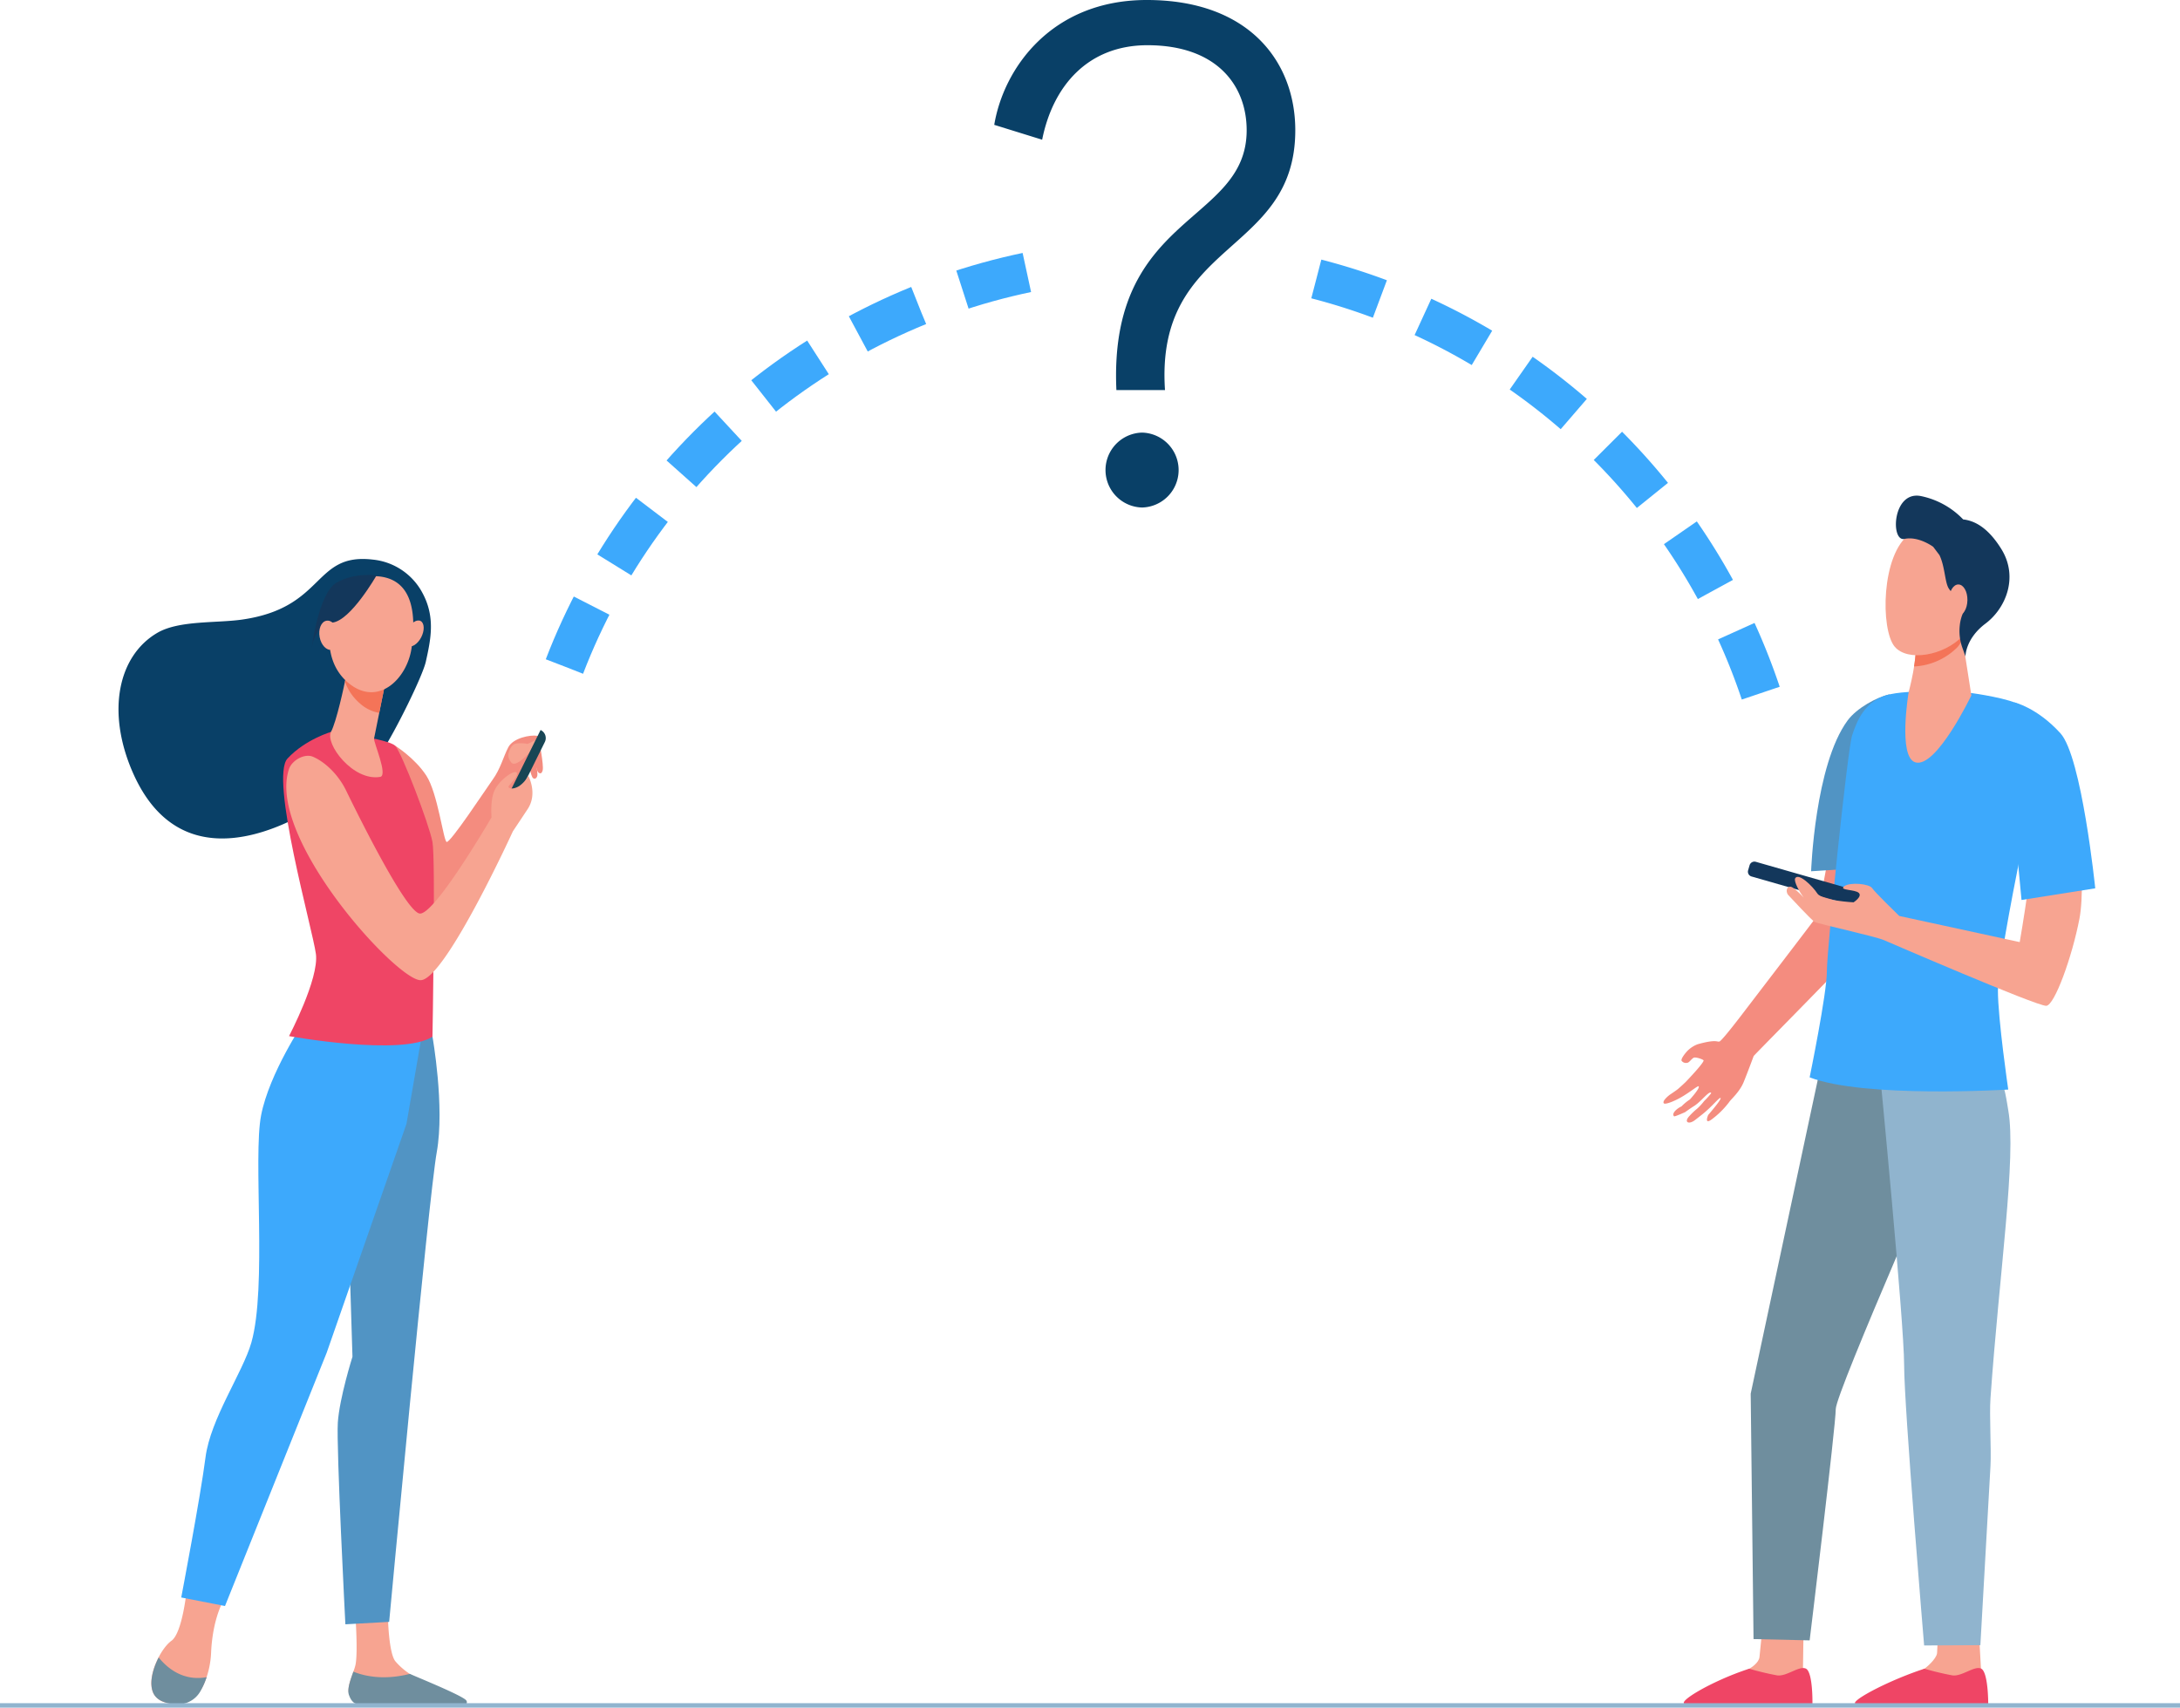 <svg id="レイヤー_1" data-name="レイヤー 1" xmlns="http://www.w3.org/2000/svg" viewBox="0 0 981 768.55"><defs><style>.cls-1{fill:#f48c7f;}.cls-2{fill:#f7a491;}.cls-3{fill:#184655;}.cls-4{fill:#094067;}.cls-5{fill:#5194c4;}.cls-6{fill:#3da9fc;}.cls-7{fill:#ef4565;}.cls-8{fill:#f47458;}.cls-9{fill:#13375b;}.cls-10{fill:#6f8e9e;}.cls-11{fill:#90b4ce;}.cls-12,.cls-13{fill:none;stroke-miterlimit:10;}.cls-12{stroke:#90b4ce;stroke-width:2px;}.cls-13{stroke:#3da9fc;stroke-width:18px;stroke-dasharray:30 21;}</style></defs><title>telecommunication_pair</title><path class="cls-1" d="M197.15,469.23l2.71-12.14s8.87,5.54,14,13.46,7.63,29,9.11,29.82,17.84-24,20.7-28c3.54-4.84,4.86-10.4,7.07-14.62s10-5.66,13-5.14-4.06,12.88-4.06,12.88-17.73,30.36-23.64,47-24.38,24.55-27.33,22.18S197.15,469.23,197.15,469.23Z" transform="translate(-22 -121.45)"/><path class="cls-2" d="M251,460.11s.74-3.19,2.73-3.85,5.45-.07,5.67,0a42.69,42.69,0,0,0,4.06-2l-3.17,5.81s-6.19,7.19-8.26,4.5S251,460.11,251,460.11Z" transform="translate(-22 -121.45)"/><path class="cls-1" d="M264.54,454.57s2.24,11.21,1.67,13.56-2,1.09-2.26.58c-1.1-2.11-1.86-9.3-1.86-9.3Z" transform="translate(-22 -121.45)"/><path class="cls-1" d="M259.73,463.89s1.06,6.95,2.16,7.77c.71.53,1.62.22,1.92-1.19s-1.43-10-1.43-10Z" transform="translate(-22 -121.45)"/><path class="cls-3" d="M253.21,483.62l-3.71-1.79L265.26,450h0a4,4,0,0,1,1.9,5.44Z" transform="translate(-22 -121.45)"/><path class="cls-4" d="M213.61,419.3c2.22-10,4.4-20-1.47-30.93A28.5,28.5,0,0,0,189.7,373.3c-26.9-3.14-21.15,21.6-58.75,27-11.69,1.67-28.45.27-38.2,6-17.62,10.34-22.85,35.4-11.17,62.42,28.61,66.16,103.31,4.52,112-8.51C200,450.47,212.17,425.72,213.61,419.3Z" transform="translate(-22 -121.45)"/><path class="cls-2" d="M106,837.23s-1.92,19.17-6.85,22.68S87.68,876.45,91,883.49a8.22,8.22,0,0,0,5.41,4.18,14.43,14.43,0,0,0,17.23-7.95A40,40,0,0,0,117,865.11c.73-15.58,5.66-23.49,5.66-23.49Z" transform="translate(-22 -121.45)"/><path class="cls-2" d="M181.69,845.07s1.55,19.34.29,25.63c-.67,3.36-4.43,10.29-2.7,13.46s3.69,4,3.69,4l44.67.71c2.43,0,.83-1.51-1.14-2.92-3.21-2.33-5.8-3.86-16.06-8.74-.67-.32-3.1-1.84-4-2.37a30.56,30.56,0,0,1-6.39-5.55c-3.21-3.51-3.49-20.54-3.49-20.54Z" transform="translate(-22 -121.45)"/><path class="cls-5" d="M216.61,588s5.62,31.4,1.93,52-21.42,211.4-21.42,211.4l-19.7,1.09s-4.13-79.71-3.4-90.79,6.59-29.64,6.59-29.64l-2-64.35,24.86-84.55Z" transform="translate(-22 -121.45)"/><path class="cls-6" d="M158.71,581.4s-15.52,23-19.21,42,2.71,77.4-4.39,102.3c-3.85,13.48-18.43,34.3-20.64,51.72s-10.91,63-10.91,63l19.69,3.84,45.76-114,35.9-103,9.2-53.05Z" transform="translate(-22 -121.45)"/><path class="cls-7" d="M171.26,450.75s-11.75,3.36-19.87,12.07,11.3,76.88,12.77,88-12.1,36.94-12.1,36.94,50.76,9.24,64.55.27c0,0,1.47-79.71,0-87.63s-13.79-40.12-16.75-43.28S171.26,450.75,171.26,450.75Z" transform="translate(-22 -121.45)"/><path class="cls-2" d="M152.05,467.56c1.31-3.91,7-7.15,10.78-5.52,5.25,2.23,11.33,7.84,14.87,15.11,5.91,12.14,26.59,53.84,33,55.42s32.5-43.28,32.5-43.28-.74-7.92,1.48-12.41,8.86-9.23,9.85-7.65-3.7,5.54-3.7,6.33,2,1.32,4.68-.26a12,12,0,0,0,4.18-4.79s4.44,8-.24,15.08-6.65,10-6.65,10-30.28,66.25-41.36,67C201.12,563.4,141.68,498.45,152.05,467.56Z" transform="translate(-22 -121.45)"/><path class="cls-2" d="M178.1,423.77l-.3,1.6c-.91,4.86-4.44,21-6.82,25.4-2.88,5.35,9.85,22.42,22.11,20.33,3.65-.62-3.08-15.68-2.76-17.28.62-3.05,1.46-7.22,2.32-11.49.49-2.41,1-4.85,1.44-7.15l2.38-11.86Z" transform="translate(-22 -121.45)"/><path class="cls-8" d="M177.8,425.37l.3-1.6,18.37-.45-2.38,11.86c-.46,2.28-1,4.71-1.43,7.11a17.35,17.35,0,0,1-8.77-4.32,22.75,22.75,0,0,1-6.64-9.72C177.47,427.11,177.66,426.13,177.8,425.37Z" transform="translate(-22 -121.45)"/><path class="cls-2" d="M189.15,380.75a21.74,21.74,0,0,0-12.92,7.93c-5.43,6.9-11.27,28.24,2.21,39.85s26.8-1.53,28.77-15.46S208.79,380.25,189.15,380.75Z" transform="translate(-22 -121.45)"/><path class="cls-2" d="M211.53,408.31c-1.61,3.07-4.31,4.78-6,3.8s-1.81-4.26-.2-7.33,4.31-4.78,6-3.81S213.13,405.23,211.53,408.31Z" transform="translate(-22 -121.45)"/><path class="cls-9" d="M191.43,380.43s-11.57,20.29-19.84,21.23-9.36,11.73-9.36,11.73,3-24.86,11.15-29.65S191.43,380.43,191.43,380.43Z" transform="translate(-22 -121.45)"/><path class="cls-2" d="M174.3,406.5c.67,3.6-.68,6.91-3,7.38s-4.78-2.06-5.46-5.67.68-6.91,3-7.38S173.62,402.89,174.3,406.5Z" transform="translate(-22 -121.45)"/><path class="cls-10" d="M115,876.29c-10.73,1.93-17.87-4.25-21.59-8.87-2.73,5.24-4.4,11.77-2.39,16.07,1.76,3.79,6.57,4.83,10.64,5a11.59,11.59,0,0,0,10.45-5.74A34.8,34.8,0,0,0,115,876.29Z" transform="translate(-22 -121.45)"/><path class="cls-10" d="M206.45,874.8c-11.81,3-20.54,1-25.43-1-1.26,3.51-2.93,7.92-2,10.46,1.08,3.11,2.62,4.07,4,4.1,10.79.28,39.53.41,47.76.51a1.32,1.32,0,0,0,1-2.17C229.73,884.31,207.33,875.33,206.45,874.8Z" transform="translate(-22 -121.45)"/><path class="cls-1" d="M785.88,591.45c8.56-2.42,8.79-.92,9.88-1.26,1.28-.4,11.64-14.14,11.64-14.14s30.84-40.28,32.42-42.52l9.72-52.11,29.22-.23s-12.2,56.28-13.4,59.07-50.06,52-54.2,56.45c0,0-2.68,7.27-4.52,11.77s-5.8,7.79-6.53,9A39,39,0,0,1,792.6,625c-4.05,3.14-1.91-1.75-1.91-1.75s6.28-7.21,5.54-7.64c-.57-.33-3.73,3.82-8.17,7.35-1.14.9-2.27,1.79-3.32,2.6-2.75,2.13-5.08,1-2.62-1.7a31.27,31.27,0,0,1,3.59-3.43,25.9,25.9,0,0,0,3.15-3.43,35.16,35.16,0,0,0,3.21-3.55c-.18-.05-.13-.75-1.38.18-1.5,1.11-4.06,4.19-6.42,5.64-1.34.83-4,2.73-4,2.73s-4.67,2.1-4.92,1.87c-1.34-1.26,1.33-3.59,3.32-4.47a21.19,21.19,0,0,1,3.78-3.12s4.76-5.2,3.92-5.93c-.35-.31-3.71,2.51-7.51,4.74-3.53,2.07-7.51,3.58-8.12,2.93-1-1.09,2.59-3.81,2.59-3.81s2.66-1.77,3.48-2.42c1-.77,3.67-3.3,3.67-3.3s8.92-9.26,8.08-9.89-3.61-1.48-4.4-1.1-1.76,1.8-2.54,2.17a2.49,2.49,0,0,1-2.86-.74c-.65-.92,2.26-4.17,2.26-4.17A12.91,12.91,0,0,1,785.88,591.45Z" transform="translate(-22 -121.45)"/><path class="cls-2" d="M833.6,854.61s-.26,18-.26,18c.38,2.28,3.2,7.92,3.2,10,0,7.79-35.43-6.62-27.49-10.07.72-.32,4.48-2.68,4.72-5.34.36-4.09,1.29-12.36,1.29-12.36Z" transform="translate(-22 -121.45)"/><path class="cls-7" d="M809.14,872.48a127.82,127.82,0,0,0,12.57,3c4.26.6,9.88-4.42,12.89-3.07,3.32,1.5,3,16.19,3,16.19s-42.53.61-56.94-.21C775.44,888.08,792.13,878,809.14,872.48Z" transform="translate(-22 -121.45)"/><path class="cls-2" d="M912.44,854.61s1,18,1,18c.38,2.28,1.89,7.92,1.89,10,0,7.79-35.43-6.62-27.49-10.07.72-.32,5.6-4.45,5.84-7.1.36-4.09.17-10.6.17-10.6Z" transform="translate(-22 -121.45)"/><path class="cls-7" d="M888,872.48a128.26,128.26,0,0,0,12.58,3c4.26.6,9.87-4.42,12.89-3.07,3.31,1.5,3.23,16,3.23,16s-47.51.51-59.09,0C852.37,888.15,871,878,888,872.48Z" transform="translate(-22 -121.45)"/><path class="cls-10" d="M856.29,595.06l-15,6.32L809.81,748.7l1.28,110.44,25.25.58s11.75-96.61,11.75-104.1,54.42-131,54.42-131Z" transform="translate(-22 -121.45)"/><path class="cls-11" d="M867.86,603.16s11,113.51,11,132.64,9,126.22,9,126.22l25.31-.14s1.83-32.64,4.55-80.66c.42-7.52-.55-22.7,0-30.48,3.93-56,11.72-108.72,8-129.61-.6-3.37-1.72-12.16-3.91-14.38C905.21,590,867.86,603.16,867.86,603.16Z" transform="translate(-22 -121.45)"/><path class="cls-5" d="M837,513.58l30.64-2s1.51-26.82,1.51-39.61c0-15.51,4.83-38.39,2.94-38-5.3,1.21-14.45,6-18.7,11.78C838.66,465.84,837,513.58,837,513.58Z" transform="translate(-22 -121.45)"/><path class="cls-6" d="M909.55,433.42s17.47,2.38,22.07,5.68c5.18,3.73,10.93,12.06,10.93,12.06s-21.45,99.27-21.49,116c0,12.92,4.65,44.66,4.65,44.66s-64.82,4-89.37-5.49c0,0,7.75-37.74,7.75-47.64s9.27-100,11.38-106.32c1.92-5.71,5.42-16,17.26-18.5S909.55,433.42,909.55,433.42Z" transform="translate(-22 -121.45)"/><path class="cls-2" d="M904.78,406.69l4.33,27.72s-15.79,33-25.22,30.14c-7.91-2.4-3-31.6-3-31.6s4.31-15.69,3-23.53S904.78,406.69,904.78,406.69Z" transform="translate(-22 -121.45)"/><path class="cls-8" d="M883.86,409.42c-1.29-7.85,20.92-2.73,20.92-2.73l.36,2.3a12.58,12.58,0,0,1-2.41,3.86,29.55,29.55,0,0,1-19.42,8.55C884,417.17,884.39,412.63,883.86,409.42Z" transform="translate(-22 -121.45)"/><path class="cls-2" d="M908.43,367.47c.63-.22,5,31.57-3.33,40.32s-24.64,11.61-30.48,4.72c-6.46-7.62-6.14-41.79,6.86-50.79S908.43,367.47,908.43,367.47Z" transform="translate(-22 -121.45)"/><path class="cls-9" d="M886.42,344.72a36.37,36.37,0,0,1,19,10.5c4.56.53,10.75,3,17.16,13.29,7.87,12.67,2.05,26.71-7.11,33.6s-9,14.82-9,14.82l-1.44-4.08a22.39,22.39,0,0,1-1.15-9.7,18.88,18.88,0,0,1,1.48-5.83c2.21-4.6-4.73-7.66-6.68-11.49-1.49-2.94-1.57-9.69-3.93-14.56l-2.81-3.72S885.34,362.63,879,364,873.54,342.16,886.42,344.72Z" transform="translate(-22 -121.45)"/><path class="cls-2" d="M899,391.49c-.06,3.88,1.75,7.06,4.05,7.1s4.22-3.08,4.29-7-1.75-7.05-4.05-7.09S899.09,387.61,899,391.49Z" transform="translate(-22 -121.45)"/><path class="cls-9" d="M862.57,526.1l-.67,2.31a2.28,2.28,0,0,1-2.83,1.52l-48.86-14a2.23,2.23,0,0,1-1.56-2.77l.67-2.31a2.28,2.28,0,0,1,2.83-1.52l48.86,14A2.23,2.23,0,0,1,862.57,526.1Z" transform="translate(-22 -121.45)"/><path class="cls-2" d="M939.58,455.67c-5.74-1.27-6.52,35-3.56,39.35s-5.15,50.43-5.15,50.43l-54.2-11.76v0c-.93-.9-10.91-10.59-12.22-12.54s-9.86-2.78-12.52-.84,4.81,1.37,6.52,3-2.33,4.24-2.33,4.24-14.18-.68-16.33-4-8.44-9.42-9.95-6.82c-.79,1.35,2.09,6.43,3.82,8.67-2.24-2.41-5-5-6.11-4.89-2.08.27-1.73,2.86-.81,3.78s10.31,11.21,11.91,12.11,26.94,6.38,31.16,8.18c0,0,68.75,29.77,73,29.55,3.75-.19,11.64-22,14.95-39.25S957.52,459.63,939.58,455.67Z" transform="translate(-22 -121.45)"/><path class="cls-6" d="M928.4,437.54s10.23,2.31,20.8,13.93c9.61,10.57,15.66,69.78,15.66,69.78l-33.18,5.25L929,497.86l-8.86-13.1Z" transform="translate(-22 -121.45)"/><path class="cls-4" d="M538.36,141.8c-26.73,0-42.53,18.23-47.39,42.53l-21.56-6.69c4.25-25.51,25.81-56.19,68.64-56.19,46.17,0,66.83,27.94,66.83,58.62,0,56.5-63.18,49.21-58.63,116.94H524.38C520.74,217.43,583,222.29,583,180.07,583,160,569.64,141.8,538.36,141.8Zm-2.43,174.35a16.86,16.86,0,0,1,0,33.71,16.86,16.86,0,0,1,0-33.71Z" transform="translate(-22 -121.45)"/><line class="cls-12" y1="767.55" x2="981" y2="767.55"/><path class="cls-13" d="M614.35,247A286.53,286.53,0,0,1,818.6,447.3" transform="translate(-22 -121.45)"/><path class="cls-13" d="M276,421.4c35.56-92.49,117.79-161.83,217.84-179.18" transform="translate(-22 -121.45)"/></svg>